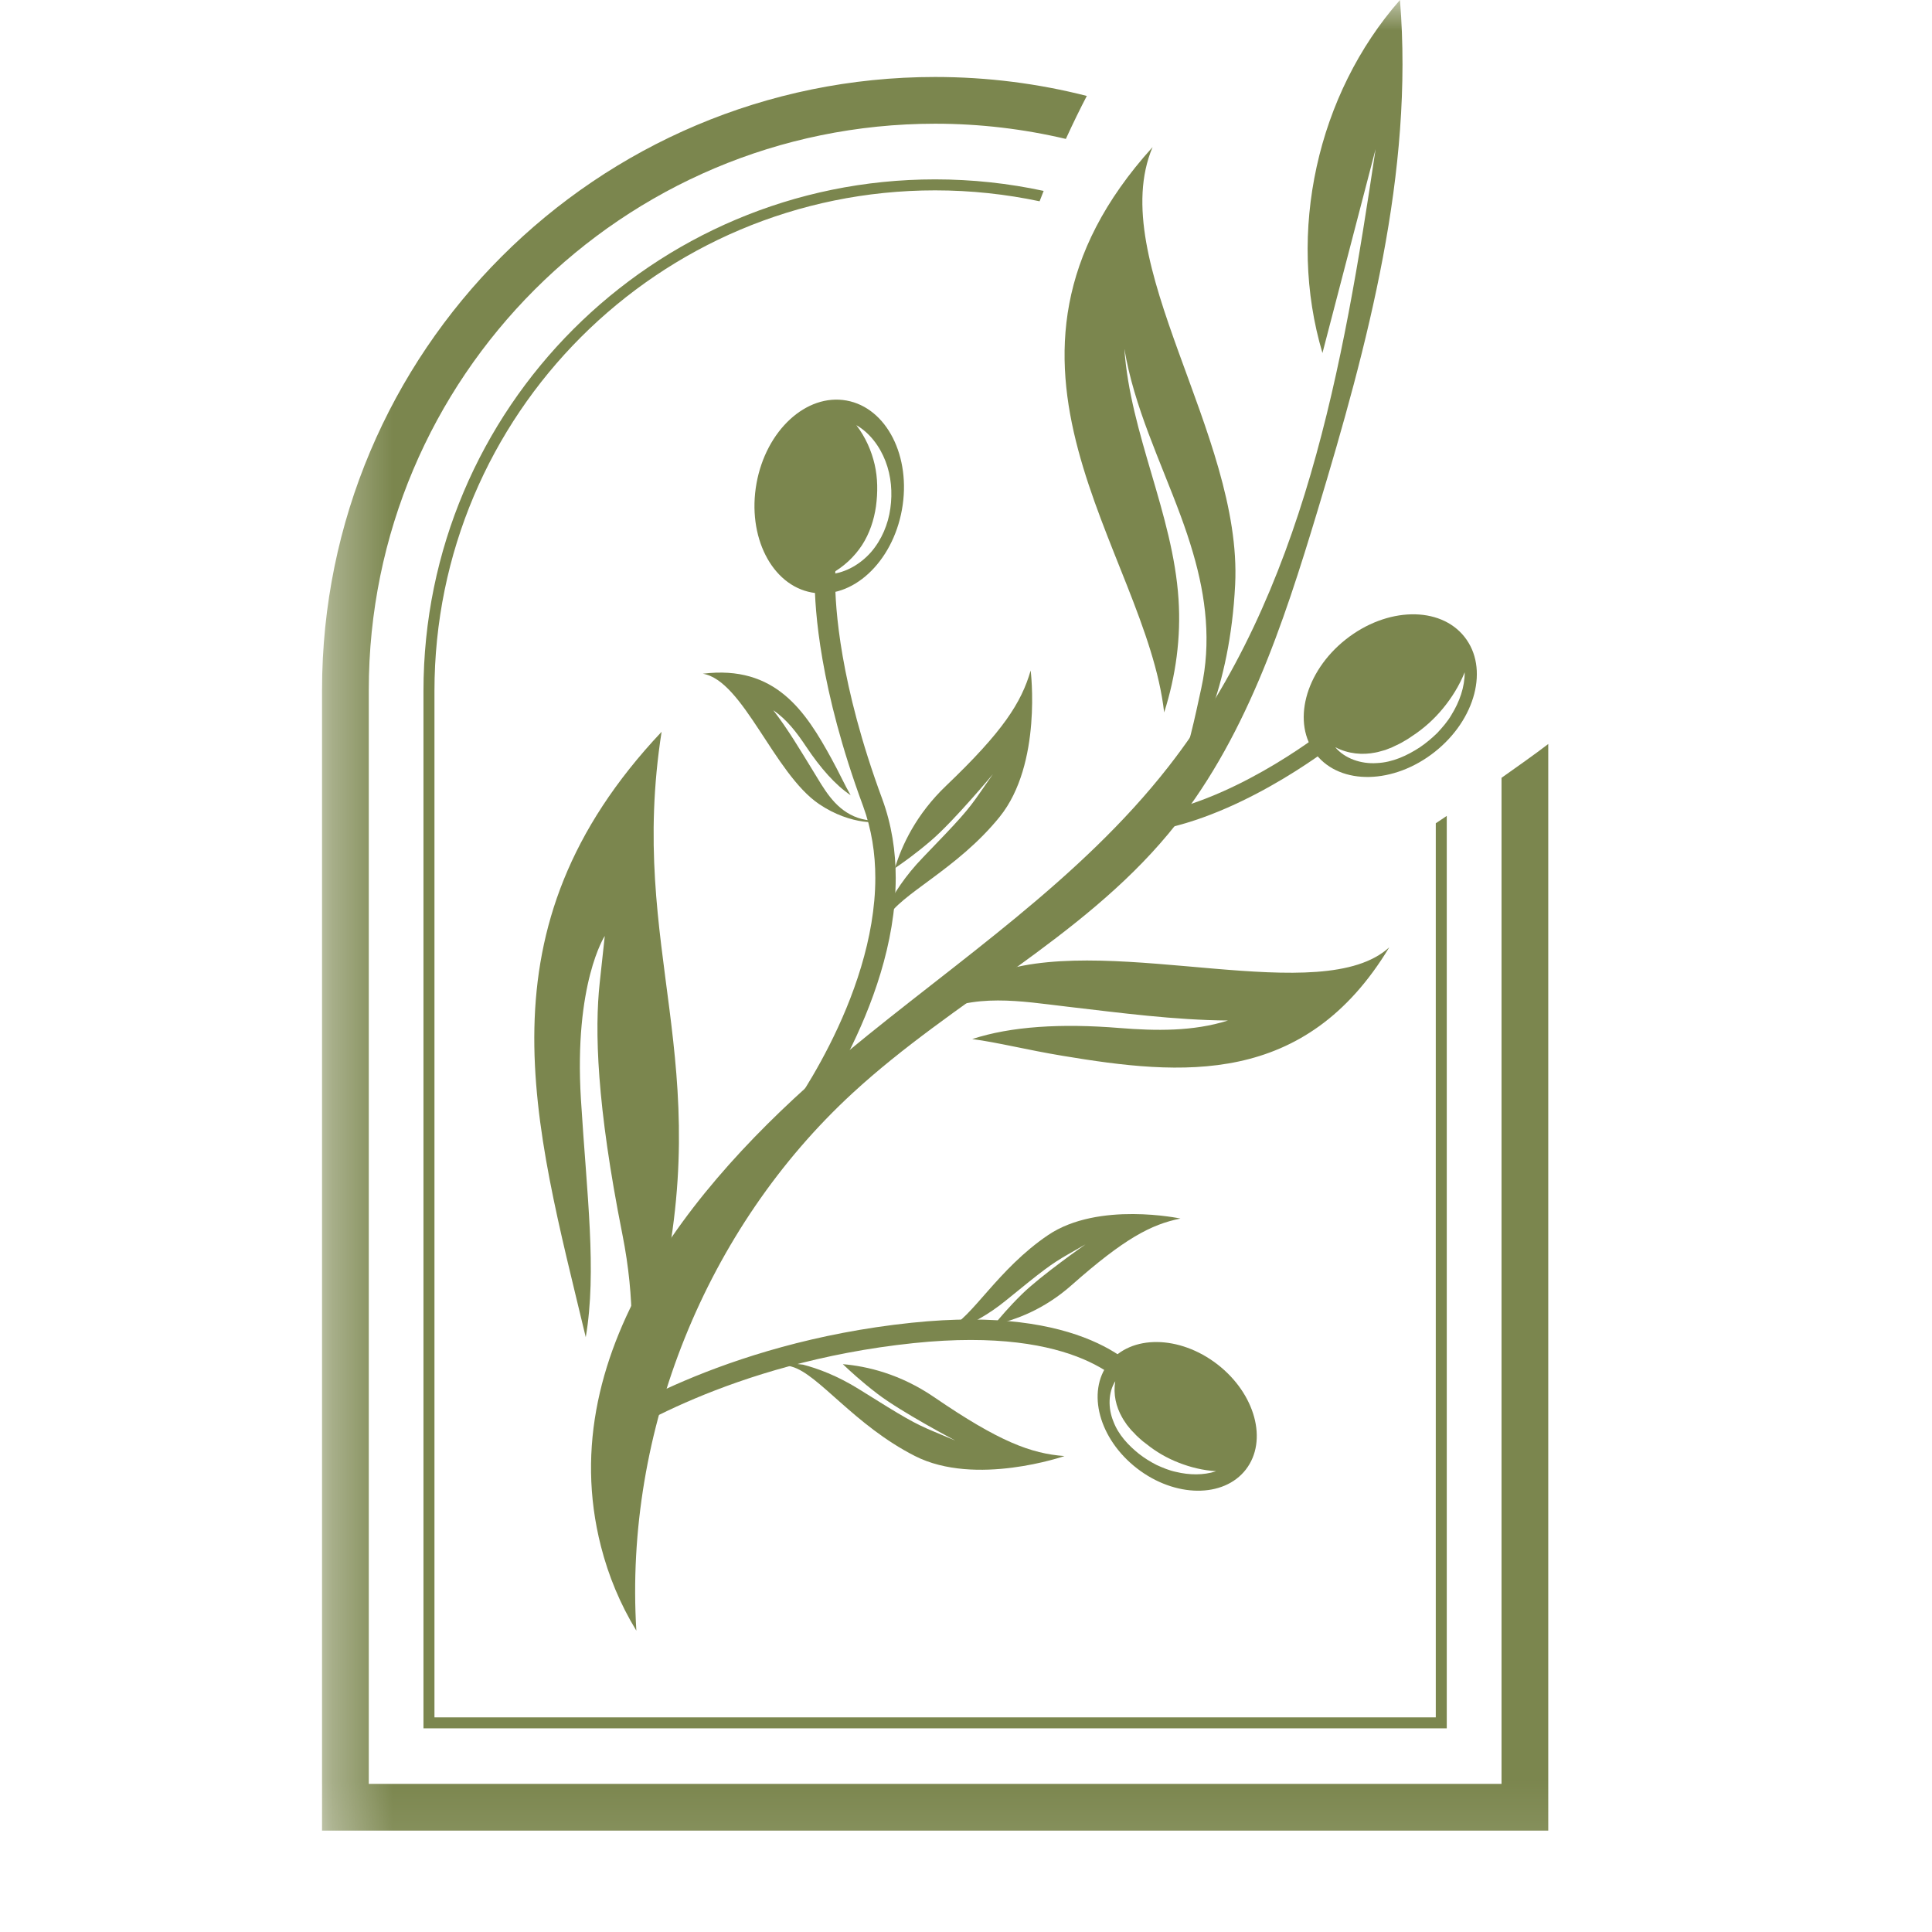 <?xml version="1.0" encoding="UTF-8"?> <svg xmlns="http://www.w3.org/2000/svg" width="32" height="32" viewBox="0 0 32 32" fill="none"><rect x="0" y="0" width="32" height="32" fill="#333333" stroke="none"/><g clip-path="url(#clip0_295_55)"><rect width="32" height="32" fill="white"></rect><mask id="mask0_295_55" style="mask-type:luminance" maskUnits="userSpaceOnUse" x="5" y="0" width="109" height="31"><path d="M113.067 0H5.334V30.907H113.067V0Z" fill="white"></path></mask><g mask="url(#mask0_295_55)"><path fill-rule="evenodd" clip-rule="evenodd" d="M14.278 9.029C14.403 8.835 14.476 8.615 14.509 8.386C14.54 8.155 14.539 7.921 14.487 7.693C14.434 7.466 14.337 7.243 14.184 7.042C14.406 7.17 14.571 7.392 14.666 7.637C14.762 7.885 14.784 8.159 14.747 8.42C14.712 8.681 14.603 8.941 14.428 9.144C14.252 9.344 14.009 9.486 13.754 9.51C13.976 9.389 14.152 9.221 14.278 9.029ZM13.448 9.814C14.113 9.934 14.781 9.319 14.939 8.441C15.097 7.563 14.686 6.754 14.021 6.634C13.355 6.514 12.688 7.129 12.53 8.007C12.372 8.886 12.783 9.695 13.448 9.814Z" fill="#7B864E"></path><path fill-rule="evenodd" clip-rule="evenodd" d="M21.986 12.065C21.982 12.068 20.605 13.175 19.188 13.462L19.242 13.734C20.727 13.433 22.155 12.286 22.159 12.282L21.986 12.065Z" fill="#7B864E"></path><path fill-rule="evenodd" clip-rule="evenodd" d="M15.424 13.92C15.801 13.597 16.446 12.822 16.446 12.822C16.446 12.822 16.446 12.822 16.233 13.128C16.021 13.435 15.9 13.567 15.289 14.2C14.987 14.512 14.802 14.808 14.693 15.028C14.64 15.182 14.52 15.543 14.688 15.216C14.898 14.81 15.849 14.407 16.558 13.529C17.266 12.652 17.071 11.106 17.071 11.106C16.916 11.64 16.613 12.115 15.669 13.016C15.175 13.488 14.937 14 14.822 14.381C14.957 14.287 15.161 14.146 15.424 13.92Z" fill="#7B864E"></path><path fill-rule="evenodd" clip-rule="evenodd" d="M16.925 21.437C17.241 21.126 17.979 20.611 17.979 20.611C17.979 20.611 17.979 20.611 17.69 20.776C17.401 20.942 17.275 21.04 16.666 21.536C16.365 21.782 16.088 21.923 15.884 22.004C15.743 22.04 15.412 22.12 15.716 21.994C16.093 21.838 16.524 21.022 17.358 20.458C18.192 19.893 19.552 20.183 19.552 20.183C19.066 20.28 18.62 20.515 17.748 21.287C17.291 21.691 16.817 21.865 16.469 21.938C16.563 21.825 16.704 21.654 16.925 21.437Z" fill="#7B864E"></path><path fill-rule="evenodd" clip-rule="evenodd" d="M14.536 23.088C14.931 23.39 15.823 23.86 15.823 23.86C15.823 23.86 15.823 23.86 15.479 23.716C15.134 23.572 14.98 23.48 14.235 23.014C13.866 22.783 13.539 22.665 13.301 22.603C13.139 22.583 12.761 22.54 13.116 22.637C13.557 22.759 14.148 23.605 15.154 24.116C16.159 24.628 17.631 24.117 17.631 24.117C17.076 24.076 16.548 23.878 15.472 23.141C14.907 22.755 14.357 22.628 13.96 22.595C14.08 22.708 14.261 22.878 14.536 23.088Z" fill="#7B864E"></path><path fill-rule="evenodd" clip-rule="evenodd" d="M10.534 26.999L10.54 27.008C10.337 23.707 11.691 20.343 14.124 18.103C15.784 16.574 17.903 15.55 19.347 13.816C20.617 12.29 21.253 10.348 21.826 8.448C22.655 5.7 23.419 2.861 23.188 0C21.813 1.564 21.311 3.85 21.904 5.847C22.197 4.721 22.49 3.596 22.784 2.471C22.248 6.068 21.593 9.828 19.356 12.695C17.892 14.57 15.866 15.907 14.034 17.423C11.679 19.371 9.108 22.307 9.954 25.614C10.078 26.101 10.273 26.57 10.534 26.999Z" fill="#7B864E"></path><path fill-rule="evenodd" clip-rule="evenodd" d="M19.52 9.923C19.427 8.509 18.72 7.19 18.623 5.776C18.783 6.74 19.219 7.631 19.557 8.547C19.631 8.748 19.7 8.952 19.76 9.158C19.976 9.894 20.063 10.644 19.897 11.399C19.791 11.883 19.681 12.436 19.477 12.929C19.808 12.464 20.371 11.427 20.458 9.682C20.582 7.19 18.293 4.325 19.09 2.437C15.851 6.017 18.978 9.101 19.282 11.8C19.476 11.195 19.562 10.557 19.52 9.923Z" fill="#7B864E"></path><path fill-rule="evenodd" clip-rule="evenodd" d="M14.781 17.465C14.773 17.432 14.772 17.408 14.772 17.408C14.768 17.357 14.884 17.247 14.914 17.213C15.054 17.055 15.226 16.925 15.412 16.825C16.133 16.439 16.908 16.584 17.68 16.674C18.566 16.777 19.446 16.895 20.339 16.903C19.761 17.086 19.142 17.075 18.544 17.027C17.573 16.948 16.744 17 16.103 17.21C16.528 17.266 17.015 17.391 17.603 17.488C19.567 17.815 21.614 18.008 23.011 15.69C21.899 16.711 18.492 15.477 16.569 16.088C15.196 16.523 14.532 17.512 14.721 17.508C14.741 17.492 14.761 17.479 14.781 17.465Z" fill="#7B864E"></path><path fill-rule="evenodd" clip-rule="evenodd" d="M14.545 13.565C14.536 13.578 14.528 13.584 14.528 13.584C14.511 13.6 14.44 13.589 14.42 13.588C14.326 13.583 14.232 13.558 14.146 13.521C13.81 13.374 13.646 13.061 13.464 12.764C13.255 12.424 13.053 12.081 12.808 11.764C13.033 11.917 13.2 12.138 13.349 12.362C13.591 12.725 13.838 13.003 14.089 13.171C13.992 13.005 13.901 12.8 13.772 12.566C13.343 11.783 12.844 11.009 11.641 11.159C12.308 11.268 12.818 12.809 13.565 13.317C14.099 13.68 14.631 13.64 14.577 13.575C14.566 13.572 14.556 13.568 14.545 13.565Z" fill="#7B864E"></path><path fill-rule="evenodd" clip-rule="evenodd" d="M9.622 18.208C9.504 16.287 10.017 15.502 10.017 15.502C10.017 15.502 10.017 15.502 9.933 16.279C9.849 17.055 9.879 18.286 10.309 20.447C10.74 22.609 10.135 24.004 10.135 24.004L10.107 24.008C10.119 24.073 10.131 24.139 10.143 24.204L10.227 24.837C10.185 24.181 10.564 23.026 10.898 21.64C11.887 17.541 10.393 15.764 10.958 12.121C7.869 15.398 8.848 18.578 9.702 22.148C9.888 21.05 9.72 19.798 9.622 18.208Z" fill="#7B864E"></path><path fill-rule="evenodd" clip-rule="evenodd" d="M18.472 22.877C18.436 23.095 18.486 23.302 18.585 23.475C18.608 23.52 18.64 23.559 18.666 23.601C18.7 23.639 18.727 23.681 18.765 23.716C18.783 23.733 18.8 23.752 18.817 23.771C18.835 23.789 18.855 23.805 18.873 23.823C18.91 23.858 18.95 23.89 18.992 23.92C19.152 24.049 19.331 24.152 19.524 24.227C19.718 24.303 19.924 24.354 20.143 24.368C19.932 24.438 19.697 24.432 19.477 24.379C19.366 24.356 19.26 24.311 19.156 24.264C19.054 24.212 18.956 24.151 18.866 24.081C18.69 23.94 18.524 23.765 18.441 23.543C18.352 23.327 18.353 23.067 18.472 22.877ZM18.832 24.321C19.46 24.807 20.268 24.815 20.636 24.339C21.003 23.863 20.792 23.084 20.164 22.598C19.536 22.112 18.728 22.104 18.361 22.58C17.993 23.056 18.204 23.835 18.832 24.321Z" fill="#7B864E"></path><path fill-rule="evenodd" clip-rule="evenodd" d="M22.116 12.376C22.332 12.488 22.567 12.508 22.783 12.464C22.838 12.455 22.89 12.435 22.944 12.422C22.995 12.4 23.049 12.385 23.098 12.358C23.149 12.334 23.2 12.311 23.248 12.281C23.298 12.254 23.345 12.223 23.392 12.19C23.582 12.066 23.752 11.913 23.898 11.736C24.044 11.559 24.169 11.36 24.26 11.135C24.261 11.381 24.173 11.626 24.042 11.838C23.979 11.948 23.895 12.043 23.809 12.137C23.719 12.225 23.622 12.307 23.517 12.378C23.308 12.514 23.067 12.628 22.804 12.639C22.547 12.657 22.274 12.566 22.116 12.376ZM23.765 12.453C24.444 11.915 24.664 11.063 24.257 10.549C23.85 10.034 22.97 10.053 22.29 10.591C21.611 11.128 21.391 11.981 21.798 12.495C22.205 13.01 23.086 12.991 23.765 12.453Z" fill="#7B864E"></path><path d="M13.245 18.766C13.249 18.761 13.644 18.246 14.04 17.463C14.435 16.68 14.835 15.629 14.836 14.541C14.836 14.104 14.77 13.66 14.611 13.229C13.905 11.319 13.833 10.049 13.833 9.609C13.833 9.551 13.834 9.507 13.835 9.479C13.836 9.464 13.836 9.454 13.837 9.447L13.837 9.44L13.838 9.439L13.5 9.41C13.5 9.415 13.494 9.482 13.494 9.609C13.494 10.085 13.573 11.397 14.294 13.347C14.437 13.735 14.498 14.137 14.498 14.541C14.498 15.544 14.121 16.555 13.738 17.31C13.547 17.688 13.355 18.002 13.213 18.221C13.141 18.33 13.082 18.416 13.04 18.474C13.019 18.503 13.003 18.525 12.992 18.539C12.987 18.547 12.983 18.552 12.98 18.556L12.977 18.56L12.977 18.56L13.245 18.766Z" fill="#7B864E"></path><path d="M10.146 23.868L10.146 23.868C10.19 23.837 12.07 22.565 15.134 22.246C15.479 22.21 15.792 22.194 16.077 22.194C17.217 22.194 17.895 22.447 18.286 22.688C18.482 22.809 18.606 22.928 18.681 23.013C18.718 23.056 18.743 23.09 18.758 23.113C18.765 23.124 18.77 23.132 18.773 23.137L18.775 23.141L18.872 23.091L18.775 23.14L18.775 23.141L18.872 23.091L18.775 23.14L19.077 22.989C19.067 22.967 18.915 22.679 18.464 22.401C18.013 22.122 17.267 21.855 16.077 21.855C15.78 21.855 15.454 21.872 15.099 21.909C11.906 22.243 9.968 23.58 9.953 23.59L10.146 23.868Z" fill="#7B864E"></path><path fill-rule="evenodd" clip-rule="evenodd" d="M25.644 12.323C25.523 12.415 25.395 12.51 25.257 12.608C25.121 12.706 24.992 12.797 24.87 12.883V29.547H6.108V11.43C6.108 8.838 7.157 6.496 8.856 4.797C10.555 3.099 12.897 2.05 15.489 2.049C16.234 2.049 16.959 2.137 17.654 2.301C17.776 2.034 17.892 1.798 18.001 1.589C17.198 1.384 16.356 1.275 15.489 1.275C12.686 1.275 10.145 2.413 8.308 4.25C6.471 6.086 5.334 8.627 5.334 11.43V30.321H25.644V12.323Z" fill="#7B864E"></path><path fill-rule="evenodd" clip-rule="evenodd" d="M15.488 2.971C10.808 2.971 7.014 6.765 7.014 11.445V28.627H23.963V13.514C23.899 13.557 23.838 13.598 23.781 13.636V28.445H7.196V11.445C7.196 9.155 8.124 7.082 9.625 5.581C11.126 4.081 13.198 3.153 15.488 3.153C16.082 3.153 16.661 3.216 17.219 3.334C17.242 3.276 17.264 3.219 17.286 3.162C16.707 3.037 16.105 2.971 15.488 2.971Z" fill="#7B864E"></path></g></g><defs><clipPath id="clip0_295_55"><rect width="32" height="32" fill="white"></rect></clipPath></defs></svg> 